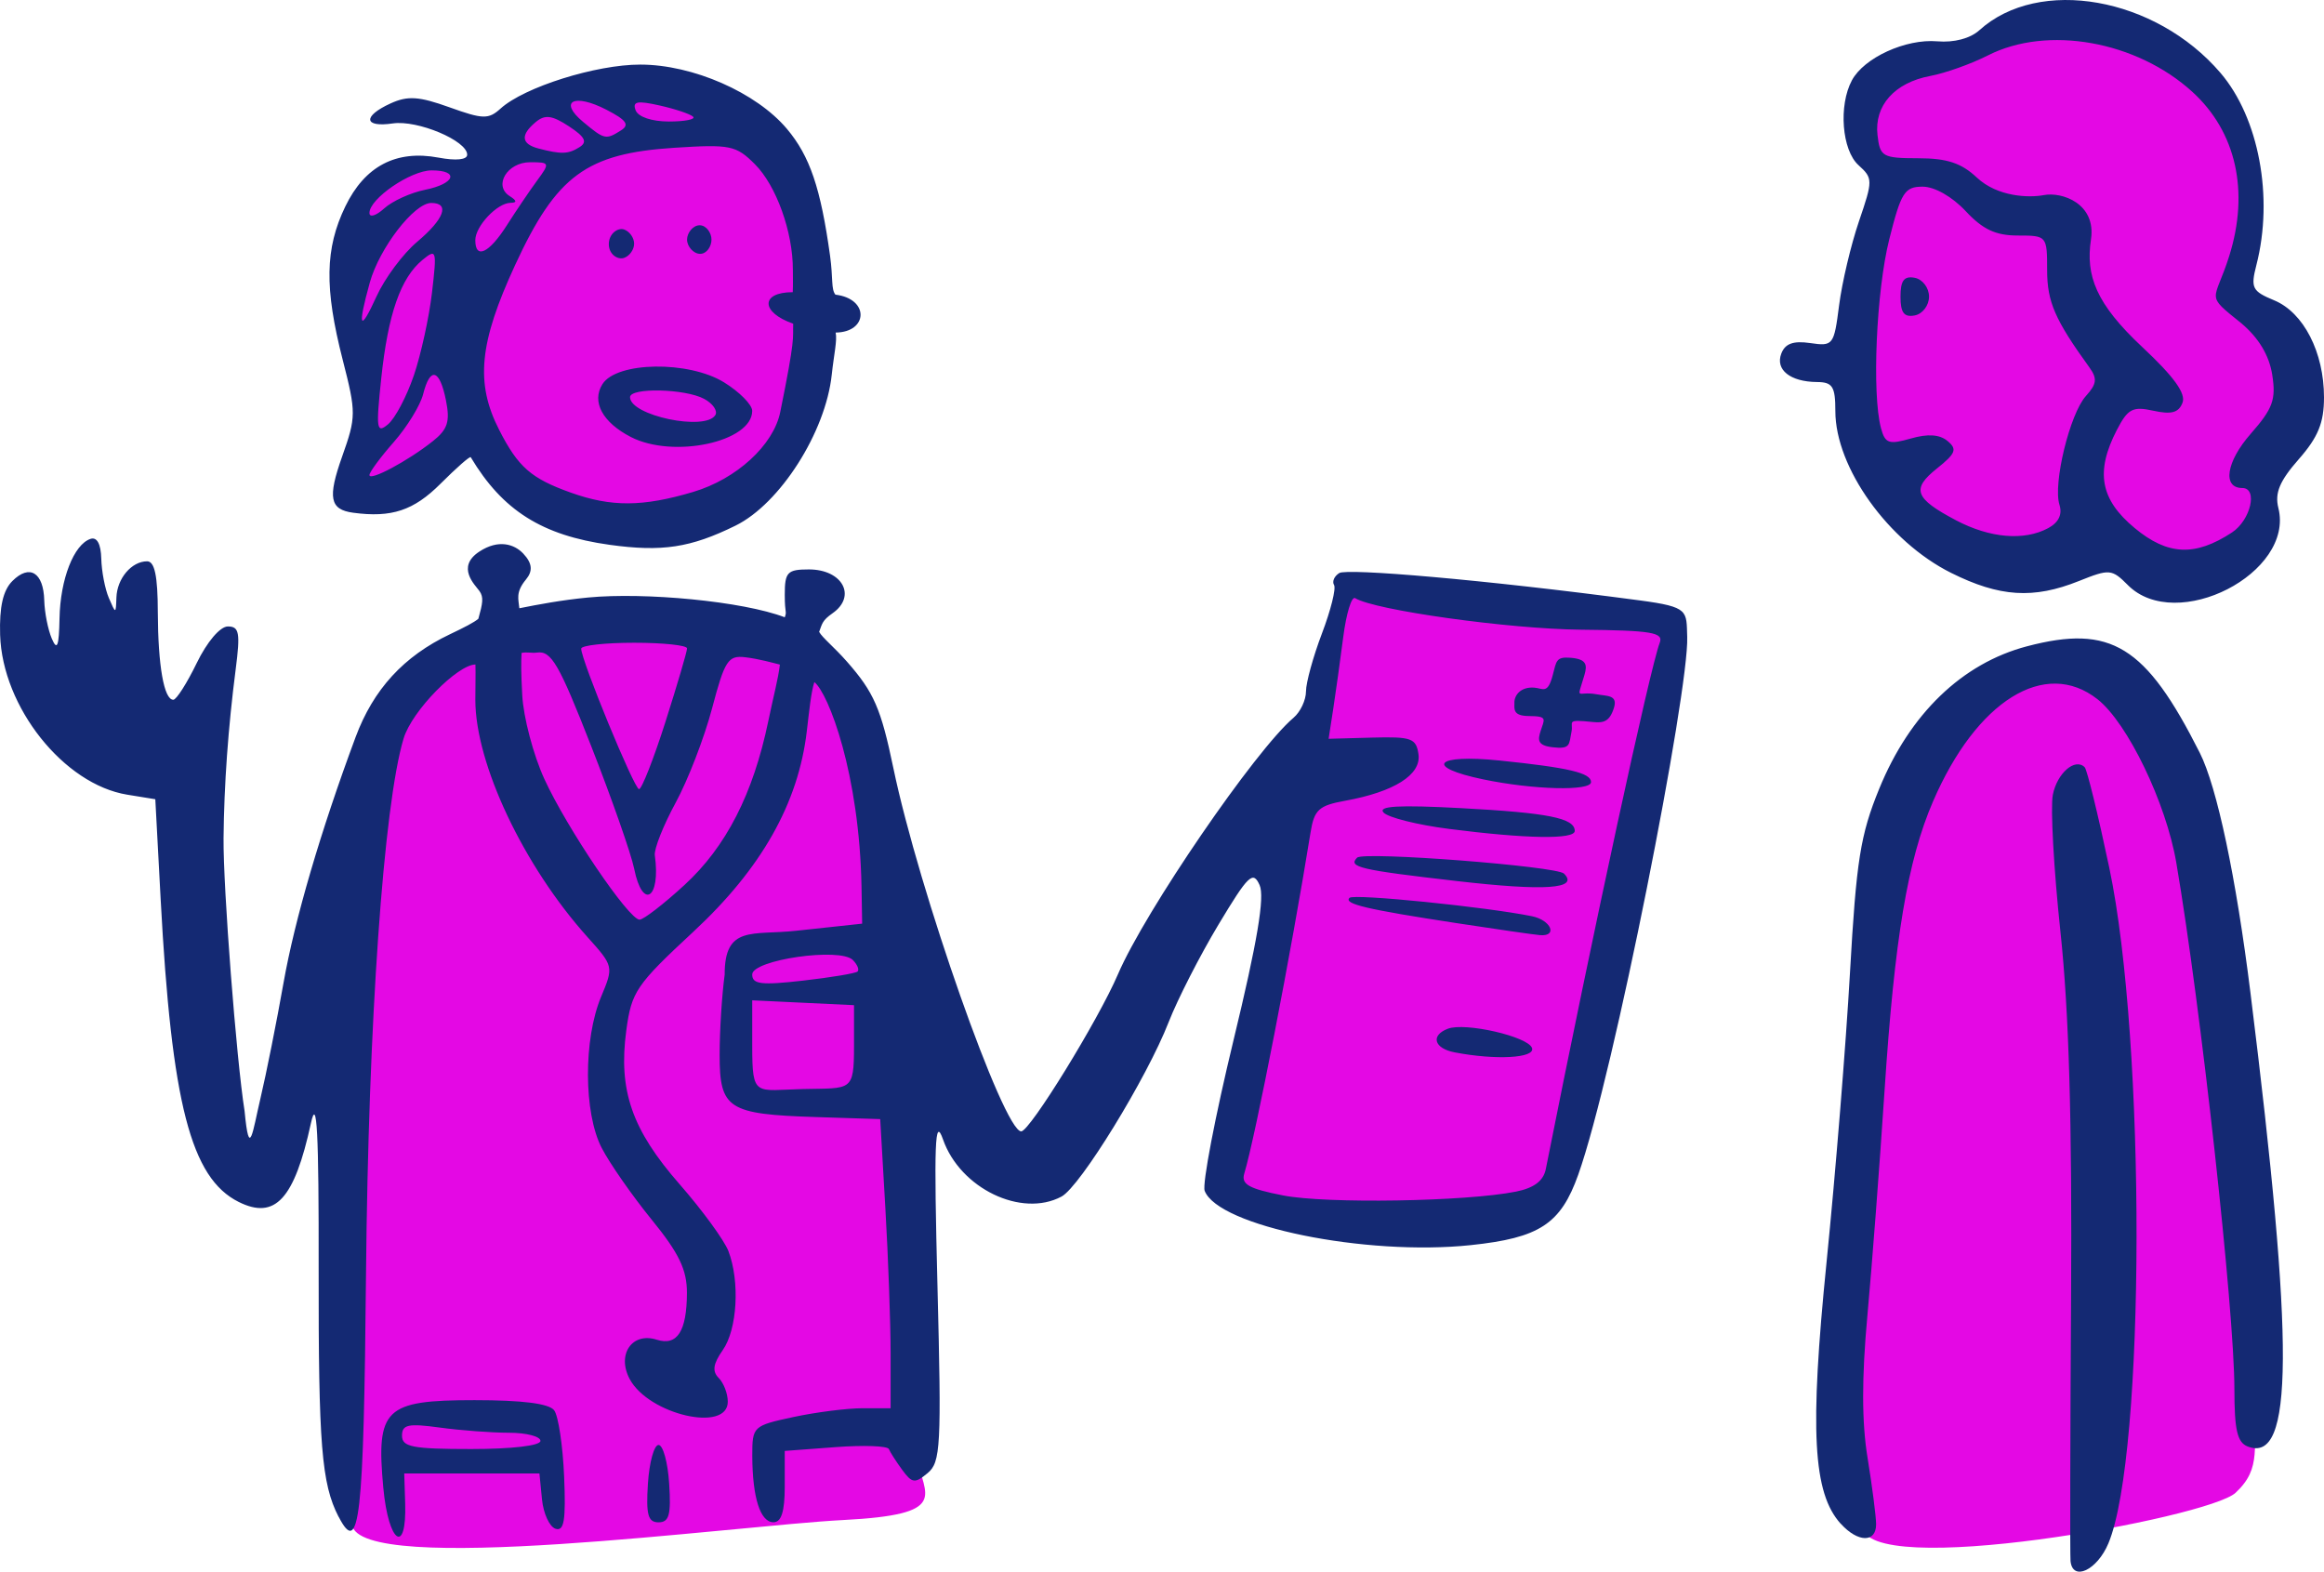 <?xml version="1.0" ?><svg xmlns="http://www.w3.org/2000/svg" width="248.941mm" height="168.35mm" viewBox="0 0 248.941 168.35">
    <path d="m -1248.655,5835.002 c -0.206,10e-4 -0.389,0.011 -0.544,0.032 -2.482,0.324 -8.967,2.501 -11.044,2.942 -2.077,0.442 -6.535,3.119 -8.055,6.297 -1.52,3.178 1.165,5.708 2.736,6.355 0,0 -5.218,18.772 -5.218,24.98 0,6.208 8.055,14.388 13.475,16.654 5.42,2.265 12.361,-1.677 12.361,-1.677 0,0 5.927,2.236 8.409,3.854 2.482,1.618 8.46,-1.56 9.98,-3.737 1.52,-2.178 1.874,-7.739 1.874,-7.739 0,0 1.672,-5.414 1.672,-10.004 0,-4.59 -5.825,-8.385 -5.825,-8.385 0,0 0.811,-12.976 0.76,-15.594 -0.051,-2.619 -4.711,-8.798 -6.94,-10.416 -2.09,-1.517 -10.546,-3.578 -13.64,-3.563 z m -152.61,6.394 c -0.146,10e-5 -0.29,0 -0.431,0.01 -4.519,0.156 -11.783,3.625 -13.773,5.562 l -1.991,3.937 c 0,0 -4.197,-1.531 -6.564,-1.156 -2.367,0.375 -6.187,2.906 -6.725,5.156 -0.538,2.25 -1.238,6.125 -1.345,9.656 -0.108,3.531 2.421,14.531 2.314,16.125 -0.108,1.594 -1.937,4.531 2.475,4.656 4.412,0.125 8.555,-6.25 8.555,-6.25 0,0 2.905,3.344 5.757,5.468 2.852,2.125 10.599,5.626 19.853,3.376 9.254,-2.25 10.007,-10.906 10.922,-19.093 0.915,-8.187 -2.152,-17.749 -4.896,-21.499 -2.658,-3.633 -9.608,-5.946 -14.149,-5.944 z m 76.792,53.535 -12.648,64.95 c 0,0 8.028,1.979 10.831,2.507 2.802,0.528 22.342,0.198 23.062,-1.166 0.72,-1.364 14.314,-62.047 14.314,-62.047 z m -76.203,4.682 c -5.744,0.03 -11.641,0.627 -15.816,2.163 -10.276,3.781 -9.361,7.594 -11.89,19.312 -2.529,11.718 -2.691,66.653 -2.529,74.591 0.699,5.656 41.051,0.126 52.618,-0.468 11.568,-0.594 8.662,-2.594 7.909,-6.656 -0.753,-4.062 -4.089,-65.935 -5.38,-71.623 -1.291,-5.687 -3.389,-12.906 -6.564,-14.968 -1.885,-1.225 -9.953,-2.394 -18.348,-2.351 z m 152.06,4.202 c -0.166,0 -0.331,0.012 -0.494,0.029 -5.222,0.531 -8.53,5.055 -15.362,13.725 -6.832,8.67 -6.658,55.078 -6.832,56.873 -0.174,1.794 -1.654,17.39 2.176,21.359 0.043,5.94 37.078,-0.784 39.994,-3.514 2.916,-2.73 1.741,-4.853 2.263,-9.959 0.522,-5.106 -5.048,-58.364 -7.703,-65.34 -2.572,-6.758 -8.901,-13.256 -14.041,-13.172 z" fill="#e408e4" paint-order="fill markers stroke" transform="translate(616.534,100.535) translate(852.075,-5932.928)"/>
    <path d="m -1246.82,5999.6 c -0.058,-0.6 -0.032,-13.26 0.058,-28.134 0.116,-19.005 -0.222,-30.673 -1.137,-39.256 -0.717,-6.717 -1.083,-13.325 -0.816,-14.684 0.458,-2.32 2.381,-3.984 3.412,-2.952 0.255,0.255 1.443,5.112 2.64,10.794 3.931,18.661 3.873,62.835 -0.097,72.335 -1.207,2.889 -3.843,4.12 -4.061,1.896 z m -180.729,-7.82 c -0.785,-8.512 0.146,-9.409 9.767,-9.409 5.165,0 7.993,0.361 8.536,1.09 0.446,0.6 0.925,3.786 1.064,7.08 0.199,4.711 0,5.907 -0.923,5.603 -0.646,-0.213 -1.298,-1.632 -1.448,-3.154 l -0.273,-2.768 h -7.241 -7.241 l 0.1,3.181 c 0.176,5.647 -1.795,4.279 -2.339,-1.623 z m 16.832,-5.047 c 0,-0.48 -1.515,-0.872 -3.368,-0.872 -1.852,0 -5.189,-0.25 -7.415,-0.555 -3.392,-0.465 -4.047,-0.324 -4.047,0.872 0,1.209 1.131,1.427 7.415,1.427 4.362,0 7.415,-0.359 7.415,-0.872 z m 139.284,8.881 c -2.985,-3.298 -3.344,-9.948 -1.516,-28.07 0.944,-9.358 2.071,-23.295 2.505,-30.972 0.68,-12.033 1.112,-14.749 3.131,-19.691 3.281,-8.034 8.882,-13.433 15.83,-15.261 8.997,-2.366 12.716,-0.076 18.504,11.398 1.852,3.672 3.892,13.328 5.435,25.734 4.71,37.86 4.635,50.474 -0.288,48.585 -1.126,-0.432 -1.435,-1.759 -1.435,-6.155 0,-8.412 -3.596,-40.988 -6.224,-56.388 -1.093,-6.406 -5.225,-14.975 -8.439,-17.503 -5.618,-4.419 -12.963,0.148 -17.626,10.961 -2.715,6.296 -4.114,14.652 -5.186,30.98 -0.52,7.91 -1.346,18.745 -1.837,24.078 -0.612,6.655 -0.609,11.444 0.023,15.266 0.497,3.064 0.907,6.257 0.911,7.097 0,1.986 -1.954,1.954 -3.777,-0.06 z m -160.913,-0.759 c -1.82,-3.546 -2.154,-7.692 -2.13,-26.442 0.023,-14.852 -0.183,-18.673 -0.829,-15.703 -1.769,8.128 -3.832,10.374 -7.74,8.425 -5.125,-2.555 -7.186,-10.553 -8.356,-32.425 l -0.572,-10.707 -3.006,-0.488 c -6.794,-1.103 -13.382,-9.384 -13.617,-17.119 -0.09,-2.995 0.312,-4.766 1.312,-5.767 1.839,-1.842 3.338,-0.928 3.416,2.084 0.035,1.291 0.399,3.133 0.811,4.092 0.573,1.334 0.767,0.821 0.824,-2.181 0.079,-4.19 1.535,-7.921 3.32,-8.509 0.692,-0.229 1.113,0.543 1.152,2.112 0.035,1.359 0.399,3.257 0.811,4.216 0.742,1.727 0.75,1.727 0.811,-0.044 0.069,-2.046 1.625,-3.882 3.289,-3.882 0.808,0 1.137,1.566 1.146,5.452 0.023,5.73 0.658,9.378 1.661,9.378 0.328,0 1.455,-1.767 2.504,-3.926 1.109,-2.282 2.506,-3.926 3.338,-3.926 1.22,0 1.343,0.676 0.839,4.58 -0.806,6.241 -1.247,12.373 -1.301,18.101 -0.049,5.258 1.371,23.683 2.253,29.224 0.508,5.349 0.866,2.175 1.689,-1.308 0.624,-2.639 1.742,-8.232 2.484,-12.43 1.203,-6.799 3.97,-16.235 7.716,-26.308 1.907,-5.127 5.161,-8.675 10.115,-11.027 1.529,-0.726 2.607,-1.28 3.039,-1.66 0.458,-1.644 0.595,-2.305 0.109,-2.976 -0.474,-0.654 -2.521,-2.566 0,-4.219 2.05,-1.343 3.742,-0.794 4.692,0.21 1.018,1.076 1.02,1.911 0.297,2.782 -1.154,1.391 -0.786,2.148 -0.71,3.082 2.001,-0.4 4.498,-0.876 7.375,-1.152 6.05,-0.58 16.569,0.397 21.057,2.12 0.248,-0.718 0,-0.29 0,-2.416 0,-2.423 0.274,-2.711 2.587,-2.711 3.599,0 5.144,2.865 2.531,4.694 -1.101,0.771 -1.103,1.098 -1.436,1.994 0.357,0.643 1.58,1.599 2.977,3.186 2.886,3.279 3.647,5.022 4.967,11.374 2.729,13.13 11.811,38.944 13.702,38.944 0.922,0 8.249,-11.901 10.363,-16.832 2.888,-6.737 14.718,-24.017 18.81,-27.475 0.732,-0.619 1.331,-1.89 1.331,-2.826 0,-0.936 0.77,-3.729 1.712,-6.208 0.942,-2.479 1.524,-4.811 1.294,-5.183 -0.229,-0.372 0.023,-0.949 0.561,-1.282 0.839,-0.518 15.266,0.678 32.198,2.933 5.303,0.706 4.974,1.11 5.071,3.921 0.2,5.773 -7.861,46.882 -11.673,57.592 -1.882,5.286 -4.15,6.772 -11.522,7.546 -11.273,1.185 -27.042,-2.035 -28.494,-5.819 -0.274,-0.714 1.117,-7.974 3.09,-16.132 2.555,-10.563 3.36,-15.346 2.794,-16.614 -0.703,-1.575 -1.21,-1.089 -4.403,4.229 -1.984,3.305 -4.386,8.004 -5.336,10.441 -2.335,5.99 -9.478,17.622 -11.478,18.692 -4.285,2.293 -10.855,-0.871 -12.693,-6.113 -0.882,-2.517 -0.987,0.241 -0.595,15.706 0.435,17.177 0.346,18.866 -1.058,20.031 -1.359,1.128 -1.667,1.089 -2.716,-0.345 -0.651,-0.889 -1.295,-1.894 -1.432,-2.233 -0.137,-0.339 -2.703,-0.432 -5.702,-0.208 l -5.452,0.408 v 3.821 c 0,2.671 -0.363,3.821 -1.207,3.821 -1.414,0 -2.254,-2.638 -2.271,-7.125 0,-3.139 0.072,-3.217 4.393,-4.144 2.423,-0.52 5.76,-0.945 7.415,-0.945 h 3.01 v -5.888 c 0,-3.239 -0.254,-10.207 -0.559,-15.485 l -0.555,-9.596 c 0,0 -4.614,-0.148 -6.92,-0.222 -9.391,-0.301 -10.281,-0.878 -10.281,-6.666 0,-2.555 0.243,-6.418 0.54,-8.583 -0.018,-5.322 2.986,-4.201 7.633,-4.702 l 7.094,-0.764 -0.069,-3.926 c -0.212,-12.081 -3.53,-20.745 -5.054,-21.952 -0.354,1.117 -0.54,3.005 -0.809,5.28 -0.915,7.727 -4.864,14.703 -12.155,21.469 -6.129,5.689 -6.62,6.412 -7.179,10.568 -0.863,6.42 0.595,10.627 5.706,16.468 2.441,2.79 4.798,6.019 5.238,7.176 1.24,3.263 0.946,8.373 -0.609,10.594 -1.037,1.481 -1.152,2.27 -0.436,2.986 0.535,0.535 0.973,1.68 0.973,2.543 0,3.339 -8.466,1.387 -10.504,-2.422 -1.41,-2.635 0.247,-5.059 2.885,-4.221 2.2,0.699 3.227,-0.886 3.244,-5.01 0,-2.481 -0.831,-4.229 -3.779,-7.851 -2.086,-2.563 -4.496,-6.021 -5.355,-7.685 -1.933,-3.744 -1.963,-11.632 -0.06,-16.184 1.353,-3.239 1.345,-3.275 -1.477,-6.418 -6.828,-7.606 -11.995,-18.54 -11.995,-25.384 0,-1.931 0.044,-2.61 0.01,-3.79 -1.889,0 -6.801,4.939 -7.699,7.937 -2.138,7.135 -3.775,30.453 -4.022,57.291 -0.243,26.385 -0.697,30.413 -2.938,26.048 z m 126.107,-34.819 c 1.951,-0.39 2.961,-1.151 3.213,-2.421 5.081,-25.56 11.168,-53.678 12.204,-56.374 0.426,-1.107 -0.873,-1.322 -8.445,-1.398 -7.721,-0.079 -22.087,-2.085 -24.181,-3.38 -0.377,-0.233 -0.95,1.63 -1.273,4.14 -0.324,2.51 -0.809,5.994 -1.079,7.744 l -0.491,3.181 4.677,-0.127 c 4.196,-0.113 4.705,0.069 4.949,1.785 0.312,2.189 -2.592,4.027 -7.872,4.983 -2.804,0.508 -3.298,0.961 -3.689,3.388 -2.049,12.739 -5.913,32.627 -7.098,36.533 -0.353,1.163 0.486,1.635 4.175,2.355 4.627,0.903 19.575,0.657 24.911,-0.41 z m -6.555,-14.92 c -2.205,-0.425 -2.603,-1.811 -0.727,-2.531 1.856,-0.712 8.608,0.838 9.019,2.07 0.359,1.078 -3.869,1.312 -8.292,0.461 z m 0.217,-13.841 c -9.703,-1.486 -12.127,-2.059 -11.473,-2.713 0.458,-0.458 14.642,0.974 19.542,1.973 2.036,0.415 2.794,2.176 0.872,2.027 -0.6,-0.046 -4.623,-0.626 -8.942,-1.287 z m 0.023,-4.508 c -10.425,-1.2 -11.691,-1.497 -10.682,-2.507 0.684,-0.684 21.358,0.91 22.157,1.709 1.637,1.637 -1.994,1.889 -11.476,0.798 z m -0.867,-5.589 c -3.344,-0.428 -6.484,-1.214 -6.979,-1.745 -0.655,-0.704 1.585,-0.833 8.261,-0.478 9.366,0.499 12.213,1.068 12.213,2.444 0,0.931 -5.168,0.846 -13.495,-0.22 z m 3.681,-5.304 c -6.375,-1.329 -5.166,-2.728 1.745,-2.019 7.409,0.76 9.814,1.326 9.814,2.311 0,0.988 -6.166,0.832 -11.559,-0.292 z m 6.154,-5.17 c 0.395,-1.273 0.831,-1.6 -1.239,-1.611 -1.773,-0.01 -1.565,-0.759 -1.565,-1.479 0,-0.72 0.652,-1.689 2.154,-1.561 0.906,0.077 1.404,0.727 1.947,-1.322 0.404,-1.523 0.344,-2 1.873,-1.884 1.773,0.134 1.846,0.76 1.525,1.853 -0.852,2.902 -0.831,1.674 1.281,2.058 1.155,0.21 2.321,0.059 1.88,1.463 -0.463,1.473 -1.116,1.627 -2.238,1.512 -3.017,-0.31 -2.083,-0.032 -2.303,1.024 -0.288,1.382 -0.051,1.917 -2.058,1.675 -1.636,-0.197 -1.543,-0.807 -1.257,-1.728 z m -73.543,33.72 v -4.362 l -5.452,-0.26 -5.452,-0.26 v 4.881 c 0,5.568 0.33,4.738 5.452,4.622 5.17,-0.117 5.452,0.335 5.452,-4.622 z m 0.378,-7.964 c 0.208,-0.194 -0.023,-0.75 -0.505,-1.236 -1.375,-1.375 -10.778,-0.023 -10.778,1.554 0,1.048 0.97,1.164 5.452,0.654 2.999,-0.341 5.622,-0.779 5.83,-0.973 z m -18.544,-9.265 c 4.462,-4.094 7.366,-9.768 8.98,-17.542 0.599,-2.883 1.043,-4.431 1.247,-6.072 -0.794,-0.195 -2.199,-0.605 -3.726,-0.787 -1.82,-0.218 -2.189,0.353 -3.539,5.47 -0.829,3.142 -2.587,7.696 -3.907,10.121 -1.319,2.424 -2.321,4.956 -2.227,5.627 0.651,4.637 -1.312,5.914 -2.211,1.438 -0.313,-1.559 -2.383,-7.465 -4.599,-13.124 -3.467,-8.853 -4.28,-10.253 -5.824,-10.032 -0.545,0.078 -1.048,-0.088 -1.637,0.036 -0.061,1.087 -0.06,2.064 0.07,4.525 0.125,2.368 1.189,6.405 2.365,8.972 2.421,5.288 9.045,15.075 10.203,15.075 0.421,0 2.583,-1.668 4.806,-3.708 z m -2.027,-17.499 c 1.27,-3.987 2.309,-7.52 2.309,-7.851 0,-0.332 -2.552,-0.603 -5.67,-0.603 -3.119,0 -5.67,0.284 -5.67,0.632 0,1.236 5.68,15.032 6.197,15.051 0.289,0 1.565,-3.242 2.835,-7.229 z m -1.883,81.617 c 0.146,-2.279 0.658,-4.144 1.138,-4.144 0.48,0 0.992,1.865 1.138,4.144 0.213,3.337 0,4.144 -1.138,4.144 -1.131,0 -1.353,-0.806 -1.138,-4.144 z m 158.531,-96.245 c -1.729,-1.73 -1.97,-1.75 -5.252,-0.436 -4.865,1.947 -8.488,1.716 -13.682,-0.873 -6.728,-3.353 -12.403,-11.285 -12.403,-17.335 0,-2.626 -0.298,-3.099 -1.963,-3.11 -2.867,-0.023 -4.491,-1.314 -3.825,-3.05 0.411,-1.072 1.287,-1.389 3.1,-1.123 2.447,0.359 2.545,0.231 3.09,-4.046 0.31,-2.429 1.266,-6.473 2.124,-8.986 1.507,-4.414 1.505,-4.619 -0.046,-6.024 -1.781,-1.612 -2.153,-6.384 -0.709,-9.083 1.3,-2.429 5.771,-4.474 9.146,-4.183 1.789,0.155 3.534,-0.305 4.508,-1.187 6.381,-5.775 18.866,-3.567 25.83,4.57 4.115,4.808 5.708,13.327 3.848,20.572 -0.633,2.465 -0.46,2.81 1.902,3.788 3.151,1.305 5.338,5.563 5.338,10.395 0,2.723 -0.629,4.262 -2.711,6.633 -2.043,2.326 -2.579,3.611 -2.177,5.215 1.75,6.973 -10.914,13.469 -16.117,8.266 z m 11.145,-5.636 c 2.007,-1.315 2.809,-4.765 1.109,-4.765 -2.161,0 -1.725,-2.815 0.899,-5.803 2.377,-2.708 2.727,-3.666 2.308,-6.327 -0.327,-2.079 -1.443,-3.939 -3.31,-5.518 -3.972,-3.193 -2.875,-2.196 -1.302,-7.187 2.183,-6.926 0.752,-13.32 -3.937,-17.594 -5.989,-5.458 -15.534,-7.159 -21.916,-3.905 -1.776,0.905 -4.553,1.894 -6.171,2.198 -3.817,0.716 -6.008,3.172 -5.647,6.329 0.266,2.325 0.532,2.477 4.366,2.485 3.078,0 4.62,0.514 6.266,2.06 2.242,2.106 5.638,2.184 7.175,1.889 1.965,-0.378 5.639,0.907 5.059,4.75 -0.585,3.872 0.529,6.878 5.503,11.53 3.379,3.16 4.684,4.966 4.303,5.958 -0.409,1.067 -1.188,1.282 -3.112,0.859 -2.231,-0.49 -2.743,-0.22 -3.926,2.068 -2.314,4.476 -1.775,7.44 1.911,10.495 3.543,2.938 6.465,3.071 10.423,0.478 z m -19.701,-0.457 c 1.136,-0.608 1.556,-1.471 1.224,-2.515 -0.712,-2.243 1.113,-9.744 2.833,-11.645 1.167,-1.289 1.238,-1.872 0.374,-3.067 -3.695,-5.112 -4.524,-7.022 -4.527,-10.417 0,-3.674 -0.032,-3.708 -3.143,-3.708 -2.363,0 -3.744,-0.647 -5.584,-2.617 -1.444,-1.546 -3.33,-2.617 -4.606,-2.617 -1.931,0 -2.312,0.601 -3.576,5.631 -1.392,5.541 -1.875,16.555 -0.887,20.237 0.44,1.641 0.844,1.781 3.192,1.108 1.832,-0.525 3.086,-0.441 3.938,0.267 1.057,0.877 0.881,1.332 -1.134,2.939 -2.766,2.206 -2.398,3.21 2.039,5.553 3.615,1.91 7.285,2.226 9.857,0.85 z m -15.802,-24.809 c 0,-1.729 0.383,-2.235 1.527,-2.015 0.84,0.162 1.527,1.068 1.527,2.015 0,0.947 -0.687,1.853 -1.527,2.015 -1.143,0.22 -1.527,-0.285 -1.527,-2.015 z m -138.287,26.584 c -7.227,-1.006 -11.456,-3.674 -14.867,-9.383 -0.081,-0.137 -1.535,1.14 -3.23,2.835 -2.878,2.879 -5.25,3.667 -9.363,3.113 -2.504,-0.337 -2.752,-1.598 -1.183,-6.016 1.509,-4.25 1.512,-4.705 0.065,-10.352 -1.974,-7.702 -1.902,-11.94 0.279,-16.444 2.092,-4.321 5.447,-6.077 9.984,-5.226 1.879,0.353 3.068,0.231 3.068,-0.314 0,-1.502 -5.319,-3.737 -7.967,-3.348 -3.12,0.458 -3.254,-0.77 -0.234,-2.146 1.836,-0.837 3.037,-0.757 6.299,0.416 3.598,1.294 4.187,1.308 5.485,0.132 2.536,-2.295 10.227,-4.713 14.963,-4.704 5.628,0 12.43,2.992 15.706,6.885 2.454,2.916 3.617,6.342 4.621,13.606 0.332,2.399 0.092,3.551 0.571,4.151 3.661,0.436 3.512,4.022 0.027,4.061 0.18,0.862 -0.183,2.311 -0.418,4.51 -0.658,6.167 -5.538,13.822 -10.308,16.17 -4.812,2.369 -7.878,2.835 -13.502,2.053 z m 8.954,-5.661 c 4.651,-1.381 8.612,-5.013 9.334,-8.559 1.645,-8.088 1.335,-7.792 1.385,-9.465 -3.489,-1.216 -3.518,-3.374 -0.046,-3.374 0.042,-1.029 0.01,-1.294 0.013,-2.359 0.017,-4.101 -1.788,-9.069 -4.063,-11.344 -2.025,-2.025 -2.637,-2.15 -8.627,-1.766 -9.42,0.605 -12.63,2.965 -17.055,12.543 -3.864,8.363 -4.28,12.65 -1.719,17.671 2.039,3.997 3.421,5.206 7.689,6.729 4.334,1.547 7.69,1.527 13.088,-0.076 z m -6.67,-5.887 c -3.034,-1.56 -4.226,-3.775 -3.044,-5.657 1.519,-2.422 9.239,-2.537 13.03,-0.194 1.658,1.025 3.014,2.397 3.014,3.051 0,3.326 -8.442,5.145 -13,2.801 z m 9.047,-2.342 c 0.282,-0.456 -0.258,-1.241 -1.2,-1.745 -2.046,-1.095 -7.933,-1.226 -7.933,-0.178 0,1.971 8.055,3.666 9.133,1.922 z m -11.406,-18.319 c 0,-1.124 0.971,-1.788 1.619,-1.571 0.6,0.199 1.091,0.887 1.091,1.526 0,0.64 -0.491,1.327 -1.091,1.527 -0.648,0.215 -1.619,-0.357 -1.619,-1.482 z m 8.38,-0.481 c 0,-0.72 0.63,-1.536 1.35,-1.536 0.72,0 1.267,0.817 1.267,1.536 0,0.72 -0.496,1.524 -1.216,1.524 -0.72,0 -1.401,-0.805 -1.401,-1.524 z m -27.243,21.601 c 1.607,-1.275 1.875,-2.104 1.417,-4.389 -0.673,-3.363 -1.696,-3.636 -2.444,-0.653 -0.299,1.191 -1.716,3.5 -3.148,5.131 -1.433,1.631 -2.605,3.219 -2.605,3.528 0,0.695 4.107,-1.497 6.779,-3.617 z m -2.029,-7.028 c 0.764,-2.241 1.641,-6.24 1.95,-8.888 0.535,-4.58 0.486,-4.749 -1.024,-3.504 -2.335,1.927 -3.679,5.781 -4.407,12.641 -0.582,5.483 -0.509,5.984 0.722,4.962 0.753,-0.625 1.994,-2.97 2.757,-5.211 z m 0.359,-14.335 c 2.914,-2.452 3.535,-4.164 1.51,-4.164 -1.828,0 -5.553,4.829 -6.582,8.533 -1.348,4.853 -1.067,5.417 0.729,1.464 0.881,-1.939 2.835,-4.564 4.343,-5.832 z m 9.606,-1.765 c 0.992,-1.559 2.452,-3.718 3.246,-4.798 1.395,-1.898 1.37,-1.963 -0.751,-1.963 -2.444,0 -3.958,2.503 -2.192,3.624 0.781,0.495 0.809,0.715 0.092,0.724 -1.431,0.023 -3.77,2.501 -3.77,4.001 0,2.092 1.476,1.397 3.376,-1.589 z m -8.77,-3.806 c 3.236,-0.647 3.728,-2.082 0.715,-2.082 -2.236,0 -6.66,3.03 -6.66,4.561 0,0.519 0.713,0.299 1.584,-0.489 0.871,-0.788 2.834,-1.683 4.362,-1.989 z m 16.57,-4.578 c 0.859,-0.545 0.574,-1.097 -1.149,-2.226 -1.8,-1.18 -2.559,-1.279 -3.541,-0.464 -1.671,1.387 -1.577,2.355 0.276,2.84 2.459,0.642 3.204,0.617 4.414,-0.15 z m 4.437,-1.791 c 0.938,-0.594 0.581,-1.1 -1.552,-2.203 -3.478,-1.799 -5.179,-0.928 -2.519,1.29 2.289,1.91 2.443,1.944 4.071,0.913 z m 7.721,-1.46 c -0.282,-0.282 -1.887,-0.822 -3.566,-1.201 -2.426,-0.547 -2.959,-0.442 -2.593,0.512 0.272,0.709 1.734,1.201 3.566,1.201 1.708,0 2.875,-0.231 2.593,-0.512 z" transform="translate(616.534,100.535) translate(852.075,-5932.928)" fill="#142973"/>
</svg>